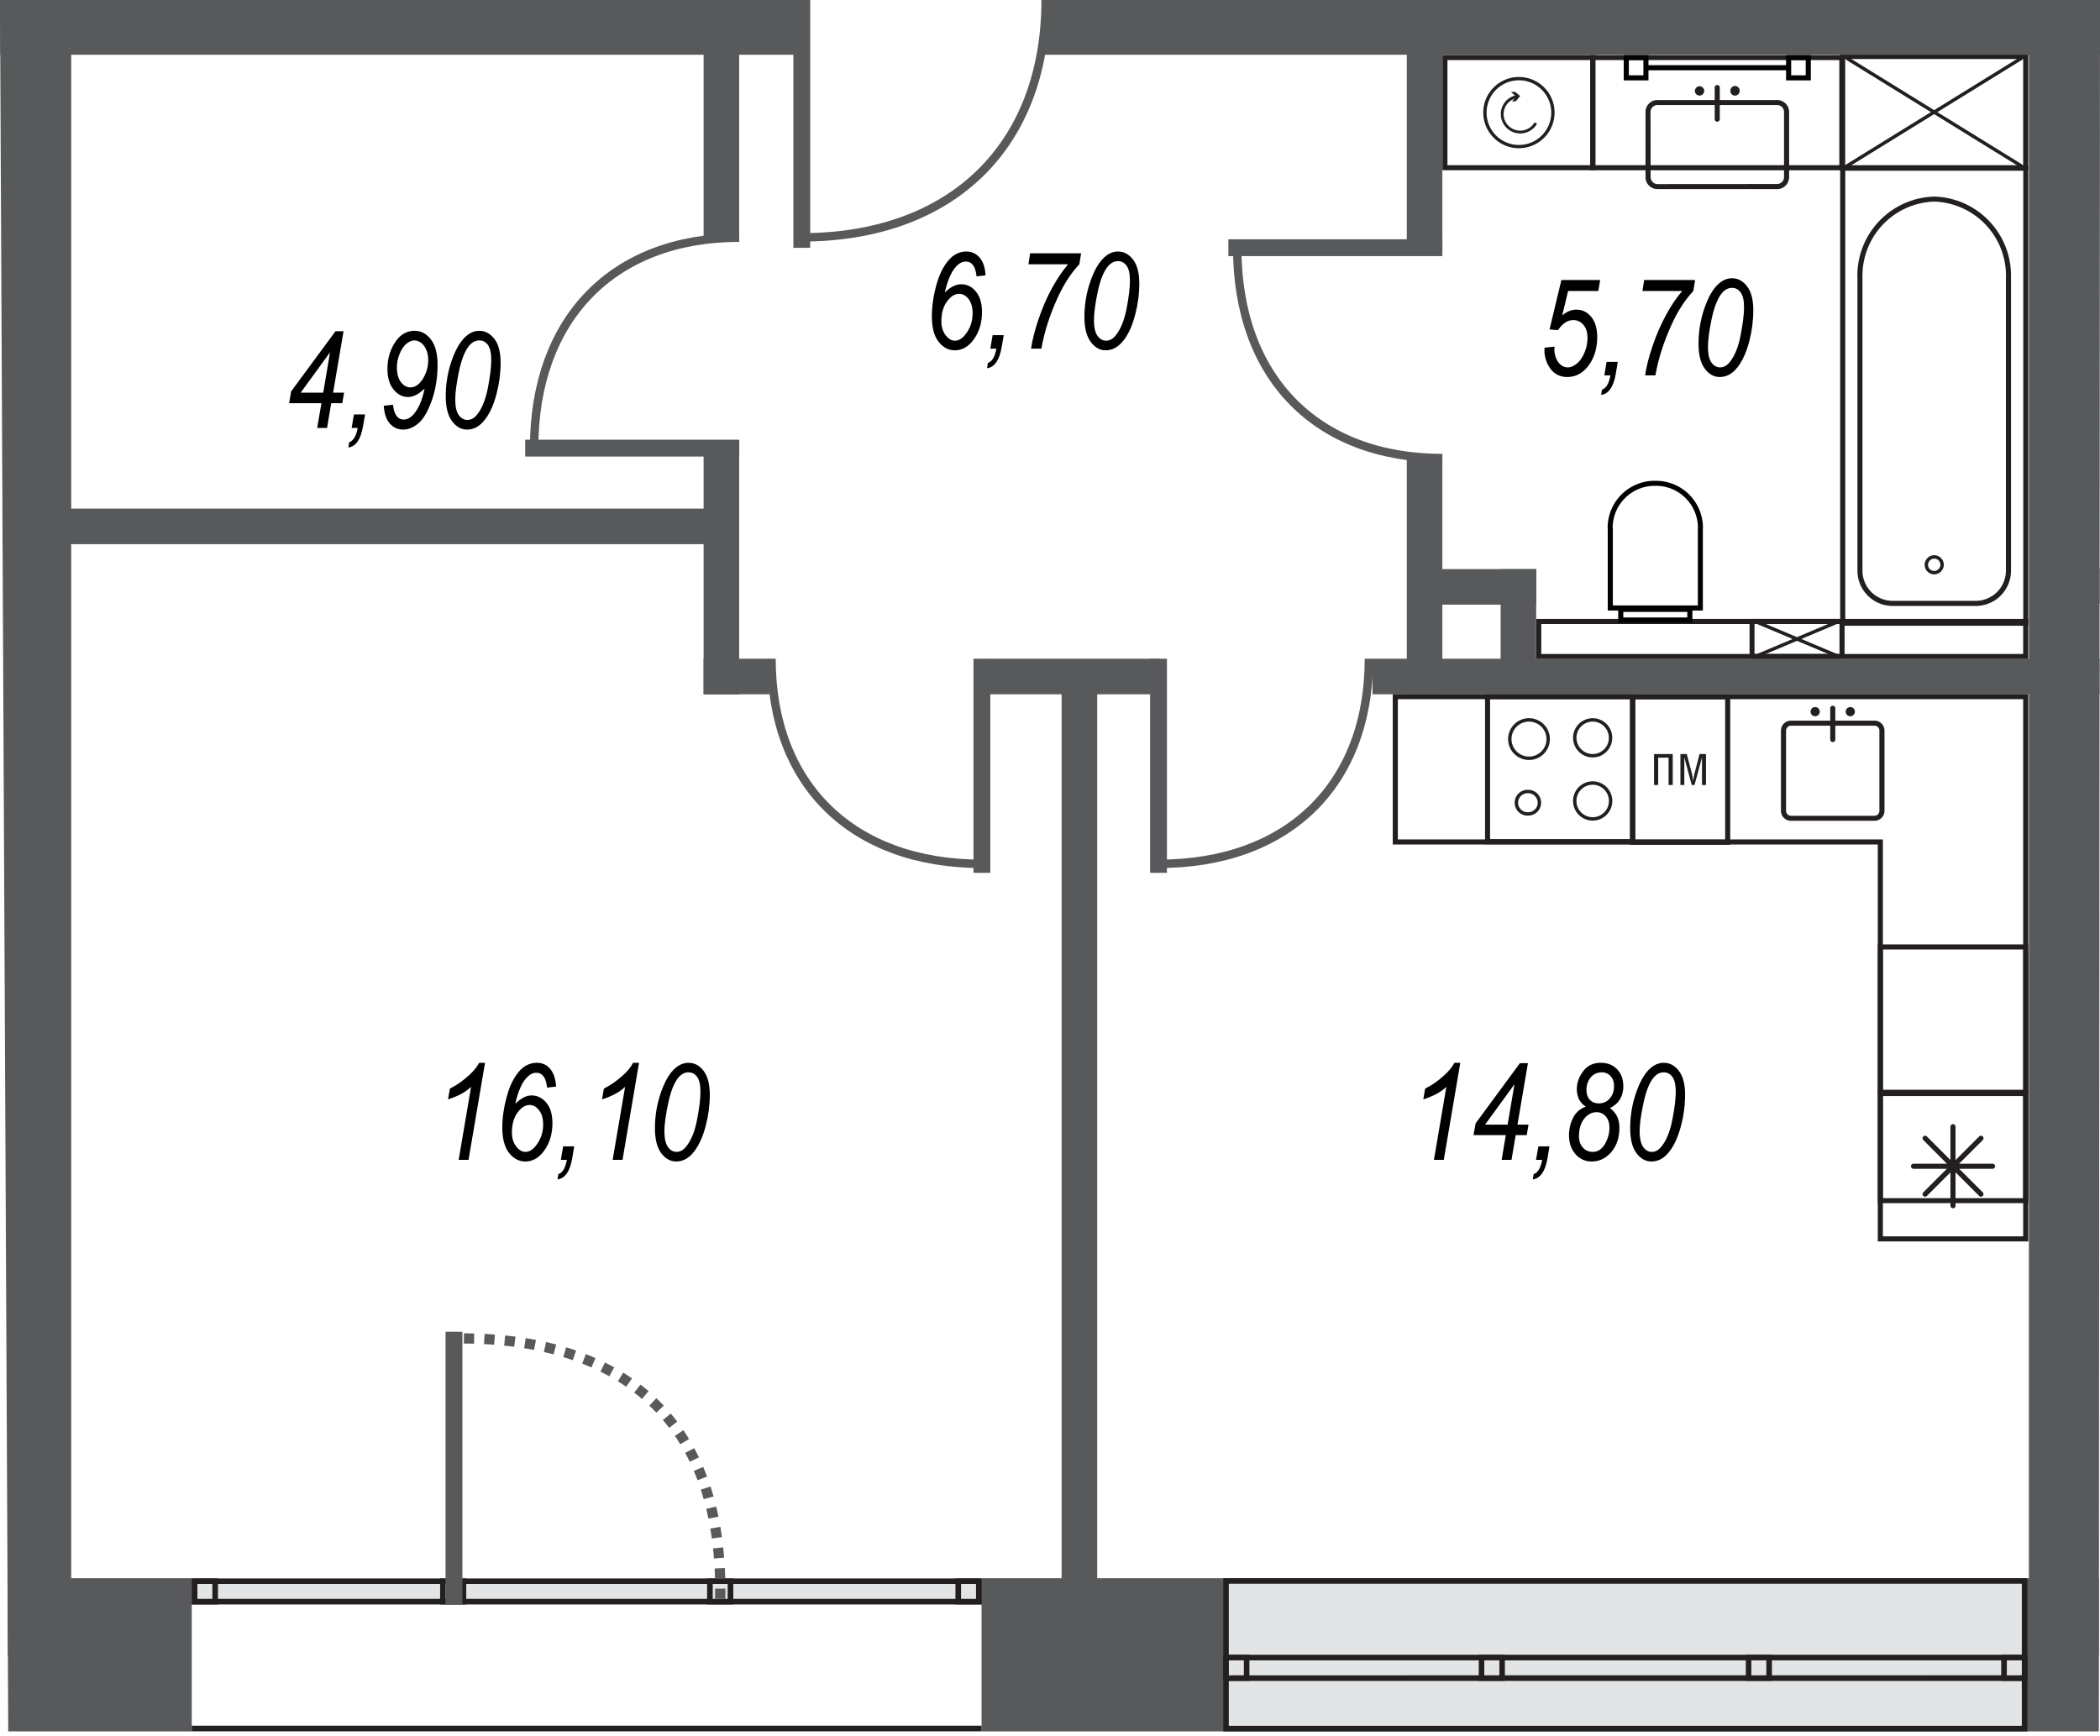 <svg version="1.1" xmlns="http://www.w3.org/2000/svg" xmlns:xlink="http://www.w3.org/1999/xlink" viewBox="384.48 370.621 194.34 160.713" style="background:#E0E0E0"><path d="M394.267 531.334h-9.023l-.764-160.713h194.34l-.106 160.713H394.267Z" fill="none" stroke-width="0"></path><path d="M571.357 516.154h-96.254v13.653h-73.265v-13.653h-10.882V375.141l67.253.005h113.148v141.008Z" fill="none" stroke-width="0"></path><clipPath id="a"><path d="M394.267 531.334h-9.023l-.764-160.713h194.34l-.106 160.713H394.267Z" fill="none" stroke-width="0"></path></clipPath><g data-name="Layer 1" clip-path="url(#a)"><g data-name="Слой 1"><g data-name="3096719821200"><g data-name="Layer 1-2"><path d="M531.658 385.91h-13.227v-9.73h13.227v9.73Zm.473-10.203h-14.164v10.668h14.164v-10.668Z" fill="#231f20" stroke-width="0"></path><path d="M525.045 384.344a3.31 3.31 0 0 1-3.3-3.307c0-1.818 1.481-3.29 3.3-3.29s3.299 1.472 3.299 3.29v.008a3.296 3.296 0 0 1-3.3 3.291v.008Zm0-6.29a2.99 2.99 0 1 0 0 5.984 2.992 2.992 0 0 0 0-5.985Zm0 0Z" fill="#231f20" stroke-width="0"></path><path d="M526.493 381.943c-.275.48-.779.771-1.33.771-.85 0-1.536-.693-1.536-1.535v-.008a1.514 1.514 0 0 1 .985-1.401l-.213.26.37-.04.394-.48-.48-.394-.378.032.385.315a1.768 1.768 0 0 0-1.322 1.708v.008a1.8 1.8 0 0 0 1.795 1.795 1.81 1.81 0 0 0 1.559-.897l-.229-.134Zm45.226 46.13h-16.472v-41.65h16.472v41.65Zm.464-42.123h-17.408v42.588h17.408V385.95Z" fill="#231f20" stroke-width="0"></path><path d="M563.475 389.28a6.862 6.862 0 0 1 6.645 6.859c0 .07 0 .133-.008.196v27.1a2.795 2.795 0 0 1-2.684 2.796h-7.898a2.796 2.796 0 0 1-2.692-2.795v-27.297a6.86 6.86 0 0 1 6.637-6.858Zm0-.464a7.32 7.32 0 0 0-7.11 7.315c0 .07.008.141.008.204v27.109a3.261 3.261 0 0 0 3.157 3.26h7.898a3.261 3.261 0 0 0 3.157-3.26V396.13c0-3.96-3.15-7.205-7.11-7.315Z" fill="#231f20" stroke-width="0"></path><path d="M564.207 422.877a.73.73 0 0 0-.724-.709c-.402 0-.732.33-.732.732s.33.725.732.725a.741.741 0 0 0 .724-.74v-.008Z" fill="none" stroke="#231f20" stroke-miterlimit="18.05" stroke-width=".315"></path><path d="M571.71 431.152h-44.595v-2.772h44.596v2.772Zm.473-3.244h-45.54v3.716h45.54v-3.716Z" fill="#231f20" stroke-width="0"></path><path d="M537.666 415.586h.055c2.118 0 3.85 1.7 3.89 3.826 0 .063-.008.181-.008.213v7.031h-7.866v-7.062s-.016-.119-.016-.182a3.895 3.895 0 0 1 3.89-3.826h.055Zm0-.465h-.055a4.35 4.35 0 0 0-4.354 4.291c0 .071.008.213.008.213v7.503h8.802v-7.495s.008-.15.008-.22a4.349 4.349 0 0 0-4.346-4.292h-.063Zm0 0Z" fill="#010101" stroke-width="0"></path><path d="M540.626 427.774h-5.92v-.512h5.92v.512Zm.473-.976h-6.866v1.448h6.866v-1.448Z" fill="#010101" stroke-width="0"></path><path d="M554.696 385.91h-22.589v-9.73h22.59v9.73Zm.473-10.195h-23.534v10.668h23.534v-10.668Z" fill="#231f20" stroke-width="0"></path><path d="M548.94 380.344c.355 0 .638.284.638.638v6.04a.639.639 0 0 1-.637.629l-11.078.008a.644.644 0 0 1-.63-.638l-.008-6.039c0-.354.283-.638.638-.638h11.078Zm0-.464h-11.077c-.607 0-1.103.488-1.103 1.094v6.047c0 .606.496 1.102 1.103 1.102h11.078c.614 0 1.102-.496 1.11-1.102v-6.039a1.107 1.107 0 0 0-1.11-1.102Zm0 0Zm-4.33-.843c0 .237.197.433.433.433s.433-.196.433-.433a.43.43 0 1 0-.858 0h-.008Zm0 0Zm-3.283 0a.433.433 0 0 0 .866-.007c0-.237-.197-.426-.433-.426s-.425.197-.433.433Zm0 0Z" fill="#231f20" stroke-width="0"></path><path fill="none" stroke="#231f20" stroke-linecap="round" stroke-miterlimit="18.05" stroke-width=".472" d="M543.398 378.722v2.93"></path><path d="M551.586 377.589h-1.346v-1.41h1.346v1.41Zm.473-1.874h-2.292v2.346h2.292v-2.346Zm-15.495 1.874h-1.347v-1.41h1.347v1.41Zm.472-1.874h-2.291v2.346h2.29v-2.346Z" fill="#010101" stroke-width="0"></path><path fill="none" stroke="#010101" stroke-linecap="round" stroke-linejoin="round" stroke-width=".472" d="M549.846 376.888h-12.81"></path><path d="M554.712 431.152h-7.866v-2.78h7.866v2.78Zm.472-3.244h-8.794v3.708h8.794v-3.708Z" fill="#231f20" stroke-width="0"></path><path fill="none" stroke="#231f20" stroke-linejoin="round" stroke-width=".315" d="m554.877 431.49-8.188-3.448m8.188-.008-8.212 3.464"></path><path d="M571.71 385.91h-16.47v-9.825h16.47v9.826Zm.473-10.29h-17.416v10.755h17.416V375.62Z" fill="#231f20" stroke-width="0"></path><path fill="none" stroke="#231f20" stroke-linejoin="round" stroke-width=".315" d="m571.577 386.005-16.204-10.007m16.204-.008-16.25 10.039"></path><path d="M571.71 435.333v46.185h-12.983v-33.202h-44.886v-12.983h57.87Zm.473-.473h-58.815v13.928h44.887v33.195h13.928V434.86Z" fill="#231f20" stroke-width="0"></path><path d="M535.359 448.292h-12.983v-12.96h12.983v12.96Zm.465-13.432H521.91v13.905h13.913V434.86Z" fill="#231f20" stroke-width="0"></path><path d="M527.753 439.033v-.008a1.776 1.776 0 1 0-1.772 1.78c.977 0 1.772-.796 1.772-1.78v.008Zm-.811 5.889c0-.574-.464-1.039-1.031-1.039a1.037 1.037 0 1 0 0 2.07c.567 0 1.031-.464 1.031-1.03Zm6.582-6.007v-.008c0-.913-.74-1.653-1.653-1.653a1.657 1.657 0 1 0 0 3.315c.913 0 1.653-.74 1.653-1.654Z" fill="none" stroke="#231f20" stroke-miterlimit="18.05" stroke-width=".315"></path><circle cx="531.871" cy="444.757" r="1.661" fill="none" stroke="#231f20" stroke-miterlimit="18.05" stroke-width=".315"></circle><path d="M544.13 448.34h-8.354v-12.992h8.354v12.991Zm.472-13.456h-9.29v13.928h9.29v-13.928Z" fill="#231f20" stroke-width="0"></path><path fill="#231f20" stroke-width="0" d="M539.28 440.41v2.867h-.386v-2.527h-.96v2.527h-.386v-2.866h1.732zm1.299 0 .496 1.89c.032.134.063.386.095.583h.007c.032-.197.056-.425.095-.582l.488-1.89h.598v2.866h-.37v-2.528h-.007l-.685 2.528h-.26l-.677-2.528h-.008v2.528h-.362v-2.866h.59Zm31.14 31.077h-12.992v-12.983h12.992v12.983Zm.464-13.455h-13.928v13.928h13.928v-13.928Z"></path><path d="M571.71 485.053h-12.983V472.07h12.984v12.983Zm.473-13.455h-13.928v13.928h13.928v-13.928Z" fill="#231f20" stroke-width="0"></path><path fill="none" stroke="#231f20" stroke-linecap="round" stroke-miterlimit="18.05" stroke-width=".472" d="M565.215 482.219v-7.315m-3.653 3.662h7.314m-1.071 2.582-5.172-5.173m0 5.173 5.172-5.173"></path><path d="M557.956 437.789a.45.45 0 0 1 .449.457v7.424a.455.455 0 0 1-.45.457h-7.731a.457.457 0 0 1-.457-.457v-7.424c0-.252.205-.457.457-.457h7.732Zm0-.464h-7.732a.924.924 0 0 0-.93.92v7.425c0 .512.418.921.93.921h7.732a.922.922 0 0 0 .92-.92v-7.425a.917.917 0 0 0-.92-.921Zm0 0Zm-2.669-.835c0 .236.189.425.425.425s.425-.189.425-.425-.189-.425-.425-.425-.425.189-.425.425Zm0 0Zm-3.252 0c0 .236.189.425.425.425s.425-.189.425-.425-.189-.425-.425-.425-.425.189-.425.425Zm0 0Z" fill="#231f20" stroke-width="0"></path><path fill="none" stroke="#231f20" stroke-linecap="round" stroke-miterlimit="18.05" stroke-width=".472" d="M554.09 436.175v2.897"></path><path fill="#58595b" stroke-width="0" d="M572.238 370.62h6.59v153.17h-6.59zm-187.758 0h6.59v153.17h-6.59z"></path><path fill="#58595b" stroke-width="0" d="M481.166 370.62h121.448v5.071H481.166zm-193.584 0h170.972v5.071H287.582zm235.77 52.682h3.291v10.487h-3.291zm50.146-.102h13.81v3.29h-13.81zm0 8.393h13.81v3.29h-13.81zm-97.505 0h15.77v3.29h-15.77zm-87.749-13.897h63.003v3.291h-63.003zm61.35 13.897h6.086v3.29h-6.086z"></path><path fill="#58595b" stroke-width="0" d="M449.594 411.964h3.29v22.928h-3.29zm0-38.808h3.29v19.558h-3.29zm33.131 59.374h3.291v86.6h-3.291zm31.943-19.629h3.29v21.99h-3.29zm0-38.541h3.29v19.684h-3.29z"></path><path fill="#58595b" stroke-width="0" d="M511.495 431.593h64.034v3.29h-64.034zm3.582-8.299h11.574v3.291h-11.574zm-191.144-5.598h63.004v3.291h-63.004zm151.383 99.001h117.779v14.18H475.316zm-190.514 0h117.425v14.18H284.802z"></path><path d="M458.68 392.588c13.88 0 22.565-8.456 22.565-21.967" fill="none" stroke="#58595b" stroke-miterlimit="18.05" stroke-width=".779"></path><path fill="none" stroke="#58595b" stroke-miterlimit="18.05" stroke-width="1.559" d="M458.68 370.62v22.936"></path><path d="M475.348 450.576c-11.984 0-19.471-7.307-19.471-18.983" fill="none" stroke="#58595b" stroke-miterlimit="18.05" stroke-width=".779"></path><path fill="none" stroke="#58595b" stroke-miterlimit="18.05" stroke-width="1.559" d="M475.348 431.593v19.817"></path><path d="M433.91 412.098c0-11.983 7.306-19.479 18.982-19.479" fill="none" stroke="#58595b" stroke-miterlimit="18.05" stroke-width=".779"></path><path fill="none" stroke="#58595b" stroke-miterlimit="18.05" stroke-width="1.559" d="M452.893 412.098h-19.81"></path><path d="M491.693 450.576c11.983 0 19.47-7.307 19.47-18.983" fill="none" stroke="#58595b" stroke-miterlimit="18.05" stroke-width=".779"></path><path fill="none" stroke="#58595b" stroke-miterlimit="18.05" stroke-width="1.559" d="M491.693 431.593v19.817"></path><path d="M498.976 393.548c0 11.984 7.314 19.471 18.983 19.471" fill="none" stroke="#58595b" stroke-miterlimit="18.05" stroke-width=".779"></path><path fill="none" stroke="#58595b" stroke-miterlimit="18.05" stroke-width="1.559" d="M517.959 393.548h-19.802"></path><path fill="#e3e4e5" stroke-width="0" d="M497.936 516.949h73.908v13.668h-73.908z"></path><path d="M571.585 530.357h-73.389v-13.149h73.389v13.15Zm.511-13.66h-74.411v14.18h74.412v-14.18Z" fill="#231f20" stroke-width="0"></path><path fill="#e3e4e5" stroke-width="0" d="M497.936 524.043h73.916v1.897h-73.916z"></path><path d="M498.204 524.302h73.389v1.378l-73.389.008v-1.386Zm-.52 1.898h74.428v-2.417h-74.427v2.417Z" fill="#231f20" stroke-width="0"></path><path fill="#e3e4e5" stroke-width="0" d="M497.936 524.043h1.906v1.897h-1.906z"></path><path d="M498.204 524.302h1.386v1.378l-1.386.008v-1.386Zm-.52 1.898h2.418v-2.417h-2.417v2.417Z" fill="#231f20" stroke-width="0"></path><path fill="#e3e4e5" stroke-width="0" d="M569.94 524.043h1.904v1.897h-1.905z"></path><path d="M570.199 524.302h1.386v1.378l-1.386.008v-1.386Zm-.52 1.898h2.418v-2.417h-2.418v2.417Z" fill="#231f20" stroke-width="0"></path><path fill="#e3e4e5" stroke-width="0" d="M521.58 524.043h1.906v1.897h-1.906z"></path><path d="M521.84 524.302h1.394v1.378l-1.394.008v-1.386Zm-.512 1.898h2.418v-2.417h-2.418v2.417Z" fill="#231f20" stroke-width="0"></path><path fill="#e3e4e5" stroke-width="0" d="M546.303 524.043h1.905v1.897h-1.905z"></path><path d="M546.555 524.302h1.386v1.378l-1.386.008v-1.386Zm-.512 1.898h2.417v-2.417h-2.417v2.417Z" fill="#231f20" stroke-width="0"></path><path fill="#e3e4e5" stroke-width="0" d="M402.479 516.972h72.577v1.898H402.48z"></path><path d="M402.739 517.232h72.065v1.378H402.74v-1.378Zm-.512 1.898h73.097v-2.41h-73.097v2.41Z" fill="#231f20" stroke-width="0"></path><path fill="#e3e4e5" stroke-width="0" d="M473.15 516.972h1.906v1.898h-1.905z"></path><path d="M473.419 517.232h1.385v1.378h-1.385v-1.378Zm-.52 1.898h2.425v-2.41h-2.425v2.41Z" fill="#231f20" stroke-width="0"></path><path fill="#e3e4e5" stroke-width="0" d="M402.487 516.972h1.905v1.898h-1.905z"></path><path d="M402.747 517.232h1.385v1.378h-1.385v-1.378Zm-.512 1.898h2.417v-2.41h-2.417v2.41Z" fill="#231f20" stroke-width="0"></path><path fill="#e3e4e5" stroke-width="0" d="M450.176 516.972h1.913v1.898h-1.913z"></path><path d="M450.436 517.232h1.386v1.378h-1.386v-1.378Zm-.52 1.898h2.425v-2.41h-2.425v2.41Z" fill="#231f20" stroke-width="0"></path><path fill="#e3e4e5" stroke-width="0" d="M425.461 516.972h1.906v1.898h-1.906z"></path><path d="M425.721 517.232h1.386v1.378h-1.386v-1.378Zm-.512 1.898h2.418v-2.41h-2.418v2.41Z" fill="#231f20" stroke-width="0"></path><path fill="none" stroke="#58595b" stroke-miterlimit="18.05" stroke-width="1.559" d="M426.493 519.13v-25.243"></path><path fill="none" stroke="#231f20" stroke-miterlimit="18.05" stroke-width=".52" d="M402.227 530.609h73.09"></path></g></g><path d="M451.129 518.61c.315-16.085-8.535-24.132-24.046-24.109" fill="none" stroke="#58595b" stroke-dasharray="0 0 0 0 0 0 .945 .945" stroke-miterlimit="18.05" stroke-width=".945"></path><g data-name="3096336917168" stroke-width="0"><path d="m527.415 402.8.92-.095-.007.283c0 .292.063.575.181.843.126.275.284.472.465.598a1 1 0 0 0 .59.197c.26 0 .528-.11.803-.323.284-.212.528-.55.725-1s.299-.913.299-1.401c0-.512-.126-.921-.378-1.213a1.175 1.175 0 0 0-.937-.44c-.528 0-1 .314-1.41.929l-.787-.063 1.095-4.575h3.59l-.173 1.016h-2.795l-.544 2.267c.41-.362.85-.543 1.307-.543.544 0 1 .22 1.37.661s.56 1.063.56 1.866c0 1.11-.3 2.032-.89 2.764-.512.63-1.142.945-1.898.945-.393 0-.74-.103-1.047-.3s-.559-.495-.756-.905a2.962 2.962 0 0 1-.291-1.323l.008-.189Z"></path><path data-name="1 111" d="M536.729 405.366c.102-.78.33-1.685.685-2.716.346-1.04.764-1.992 1.244-2.874.472-.874.976-1.614 1.496-2.22h-3.677l.158-1.016h4.716l-.166 1.016c-.771.826-1.448 1.866-2.015 3.118-.725 1.598-1.229 3.165-1.496 4.692h-.945Z"></path><path data-name="2 112" d="m532.95 405.366.212-1.252h1.032l-.181 1.087c-.205 1.212-.662 1.874-1.362 1.976l.078-.488c.394-.134.654-.575.78-1.323h-.56Z"></path><path data-name="3 113" d="M541.666 402.43c0-1.134.18-2.22.543-3.268.362-1.055.795-1.81 1.307-2.268.393-.346.803-.52 1.252-.52.543 0 1.015.253 1.393.749.386.504.575 1.236.575 2.204 0 .96-.126 1.914-.362 2.85-.315 1.197-.748 2.087-1.307 2.677-.417.441-.906.662-1.44.662-.544 0-1-.26-1.387-.78s-.574-1.29-.574-2.307Zm.874.275c0 .661.102 1.15.314 1.457.22.307.489.464.811.464.339 0 .646-.173.914-.52.449-.566.78-1.385.984-2.464.205-1.07.315-1.929.315-2.567 0-.645-.102-1.11-.315-1.385-.205-.284-.472-.426-.803-.426-.354 0-.677.174-.953.512-.386.488-.7 1.284-.929 2.378-.228 1.102-.338 1.953-.338 2.551Z"></path><path d="m517.18 477.975 1.149-6.755c-.504.48-1.213.866-2.134 1.157l.173-1c.59-.283 1.173-.693 1.756-1.22.44-.394.756-.788.953-1.166h.543l-1.528 8.984h-.913Z"></path><path data-name="1 121" d="m526.627 477.975.22-1.252h1.024l-.18 1.095c-.205 1.212-.662 1.866-1.363 1.968l.079-.488c.394-.134.653-.575.787-1.323h-.567Z"></path><path data-name="2 122" d="M535.343 475.038c0-1.126.181-2.22.543-3.267.363-1.055.804-1.811 1.315-2.268.386-.338.803-.511 1.244-.511.552 0 1.016.244 1.402.747.378.497.575 1.229.575 2.205 0 .96-.126 1.905-.37 2.85-.308 1.19-.748 2.079-1.307 2.67-.418.44-.898.66-1.441.66-.536 0-1-.26-1.386-.779s-.575-1.283-.575-2.307Zm.874.276c0 .661.11 1.15.323 1.464.213.307.48.457.81.457.34 0 .639-.173.906-.52.45-.566.78-1.385.985-2.456.212-1.07.315-1.93.315-2.575s-.103-1.11-.308-1.386a.957.957 0 0 0-.803-.425c-.362 0-.677.174-.952.512-.394.488-.701 1.284-.93 2.378-.228 1.102-.346 1.953-.346 2.55Z"></path><path data-name="3 123" d="m523.446 477.975.386-2.291h-2.992l.197-1.087 4.102-5.574h.74l-.968 5.692h1.024l-.166.969h-1.023l-.386 2.291h-.914Zm.552-3.26.637-3.74-2.724 3.74h2.087Z"></path><path data-name="4 124" d="M531.241 473.054a1.844 1.844 0 0 1-.63-.677 2.147 2.147 0 0 1-.204-.953c0-.574.189-1.125.582-1.645.386-.528.937-.788 1.646-.788.606 0 1.11.197 1.496.599.386.401.575.929.575 1.575 0 .456-.103.85-.308 1.196s-.511.614-.929.82c.307.235.528.503.67.794.133.3.204.638.204 1.032 0 .921-.252 1.669-.756 2.252-.496.574-1.102.866-1.803.866-.598 0-1.094-.22-1.496-.67-.401-.456-.606-1.039-.606-1.755a3.6 3.6 0 0 1 .213-1.236c.141-.386.315-.685.535-.906.213-.22.48-.394.811-.504Zm.055-1.574c0 .393.103.708.307.929.213.228.489.338.835.338.394 0 .732-.142 1-.44s.41-.678.41-1.15c0-.394-.11-.709-.323-.937a1.081 1.081 0 0 0-.827-.347c-.252 0-.488.071-.7.197-.214.134-.379.33-.513.59a1.813 1.813 0 0 0-.189.82Zm-.693 4.298c0 .441.126.796.363 1.063.244.26.543.394.913.394.457 0 .835-.236 1.118-.716.283-.489.425-.993.425-1.528 0-.44-.118-.787-.346-1.047a1.078 1.078 0 0 0-.85-.378c-.442 0-.82.197-1.142.606-.315.402-.48.937-.48 1.606Z"></path><path d="M471.915 397.697c.26-.251.512-.448.763-.574.252-.126.496-.19.748-.19.544 0 1 .221 1.37.678s.56 1.086.56 1.89c0 1.039-.284 1.92-.843 2.645-.472.598-1.024.898-1.67.898-.59 0-1.094-.268-1.503-.796-.417-.535-.622-1.315-.622-2.346 0-.913.142-1.897.425-2.929.291-1.04.7-1.827 1.236-2.386.441-.456.953-.685 1.536-.685.488 0 .897.19 1.22.56s.504.913.551 1.645l-.834.094c-.095-.913-.426-1.37-1-1.37-.252 0-.48.095-.701.284-.323.275-.59.67-.803 1.181a8.425 8.425 0 0 0-.433 1.401Zm-.315 2.67c0 .52.134.944.393 1.283s.552.504.867.504c.362 0 .708-.22 1.031-.67.402-.543.598-1.172.598-1.881 0-.543-.126-.976-.37-1.3-.252-.322-.543-.487-.881-.487-.402 0-.772.236-1.118.708-.347.465-.52 1.079-.52 1.843Z"></path><path data-name="1 125" d="M479.898 402.894c.11-.78.339-1.685.685-2.716.355-1.04.764-1.992 1.244-2.874.48-.874.977-1.614 1.496-2.22h-3.669l.158-1.016h4.716l-.165 1.016c-.78.826-1.449 1.866-2.016 3.117-.732 1.599-1.228 3.166-1.496 4.693h-.953Z"></path><path data-name="2 126" d="m476.127 402.894.213-1.252h1.031l-.189 1.087c-.205 1.212-.653 1.874-1.354 1.976l.07-.488c.394-.134.662-.575.788-1.323h-.559Z"></path><path data-name="3 127" d="M484.835 399.957c0-1.134.181-2.22.543-3.267.363-1.055.803-1.811 1.315-2.268.386-.346.803-.52 1.244-.52.551 0 1.016.252 1.402.748.386.504.574 1.237.574 2.213 0 .953-.125 1.905-.37 2.842-.307 1.197-.74 2.087-1.307 2.677-.417.441-.897.662-1.44.662-.536 0-.992-.26-1.378-.78s-.583-1.291-.583-2.307Zm.882.276c0 .661.102 1.15.315 1.456.22.307.488.465.81.465.34 0 .647-.173.914-.52.449-.567.772-1.386.984-2.456.205-1.079.307-1.937.307-2.575 0-.646-.102-1.11-.307-1.386-.204-.283-.472-.425-.803-.425-.354 0-.677.173-.952.512-.394.488-.701 1.283-.93 2.378-.228 1.102-.338 1.952-.338 2.55Z"></path><path d="m413.832 410.232.394-2.291h-2.992l.19-1.095 4.101-5.566h.748l-.968 5.685h1.015l-.165.976h-1.024l-.385 2.291h-.914Zm.56-3.268.63-3.731-2.717 3.731h2.086Z"></path><path data-name="1 128" d="m419.997 408.177.85-.094c.11.913.442 1.37.985 1.37.362 0 .693-.19.992-.567.433-.544.748-1.307.945-2.292-.323.292-.599.497-.843.607-.236.11-.464.165-.685.165-.512 0-.96-.228-1.338-.693-.378-.464-.567-1.102-.567-1.913 0-.898.228-1.709.693-2.433.464-.724 1.07-1.086 1.826-1.086.59 0 1.095.267 1.504.803.41.543.614 1.314.614 2.338 0 1.189-.18 2.291-.535 3.307-.362 1.016-.772 1.716-1.228 2.102-.45.394-.93.59-1.425.59-.489 0-.906-.188-1.237-.566-.322-.37-.511-.921-.55-1.638Zm1.213-3.543c0 .575.126 1.023.37 1.354.252.323.543.488.874.488.456 0 .85-.283 1.196-.85.3-.52.457-1.07.457-1.67 0-.361-.063-.684-.189-.975-.126-.284-.291-.504-.488-.638a1.01 1.01 0 0 0-.598-.213c-.237 0-.473.095-.717.292-.252.196-.464.503-.638.92a3.273 3.273 0 0 0-.267 1.292Z"></path><path data-name="2 129" d="m417.021 410.232.213-1.252h1.031l-.189 1.087c-.205 1.212-.653 1.874-1.354 1.976l.07-.488c.395-.134.654-.583.788-1.323h-.559Z"></path><path data-name="3 130" d="M425.73 407.287c0-1.126.18-2.212.542-3.267.363-1.047.804-1.803 1.315-2.26.386-.346.803-.52 1.244-.52.551 0 1.016.252 1.402.749.386.496.575 1.236.575 2.204 0 .96-.126 1.913-.37 2.85-.308 1.197-.74 2.087-1.307 2.677-.418.441-.898.662-1.441.662-.536 0-.992-.26-1.378-.78s-.583-1.291-.583-2.315Zm.881.276c0 .67.102 1.157.315 1.464.22.307.488.465.811.465.339 0 .646-.173.913-.52.45-.567.772-1.385.984-2.464.205-1.07.308-1.93.308-2.567 0-.645-.103-1.11-.308-1.393-.204-.276-.472-.418-.803-.418-.354 0-.677.173-.952.512-.394.488-.701 1.283-.93 2.378-.228 1.102-.338 1.952-.338 2.543Z"></path><path d="m426.926 477.975 1.15-6.755c-.504.48-1.213.866-2.134 1.157l.173-1c.59-.283 1.173-.693 1.756-1.22.44-.394.756-.788.952-1.166h.544l-1.528 8.984h-.913Z"></path><path data-name="1 135" d="m436.382 477.975.212-1.252h1.024l-.181 1.095c-.205 1.212-.661 1.866-1.362 1.968l.079-.488c.393-.134.653-.575.787-1.323h-.56Z"></path><path data-name="2 136" d="M445.09 475.038c0-1.126.181-2.22.543-3.267.362-1.055.803-1.811 1.315-2.268.386-.338.803-.511 1.244-.511.551 0 1.016.244 1.402.747.377.497.574 1.229.574 2.205 0 .96-.126 1.905-.37 2.85-.307 1.19-.748 2.079-1.307 2.67-.417.44-.897.66-1.44.66-.536 0-1-.26-1.386-.779s-.575-1.283-.575-2.307Zm.874.276c0 .661.11 1.15.323 1.464.212.307.48.457.81.457.34 0 .638-.173.906-.52.449-.566.78-1.385.984-2.456.213-1.07.315-1.93.315-2.575s-.102-1.11-.307-1.386c-.205-.283-.472-.425-.803-.425-.362 0-.677.174-.953.512-.393.488-.7 1.284-.929 2.378-.228 1.102-.346 1.953-.346 2.55Z"></path><path data-name="3 137" d="M432.17 472.786c.26-.26.511-.448.763-.582a1.64 1.64 0 0 1 .74-.19c.544 0 1 .23 1.37.678.378.457.56 1.087.56 1.89 0 1.039-.284 1.92-.843 2.645-.465.599-1.024.898-1.661.898-.59 0-1.095-.268-1.512-.796-.41-.535-.622-1.314-.622-2.338 0-.921.142-1.897.433-2.937.283-1.031.7-1.826 1.228-2.385.45-.457.96-.677 1.544-.677.488 0 .897.18 1.212.55.323.37.512.922.559 1.646l-.835.103c-.094-.922-.433-1.378-1-1.378-.251 0-.488.094-.7.283-.33.276-.599.67-.803 1.181a7.06 7.06 0 0 0-.433 1.41Zm-.315 2.67c0 .511.134.937.393 1.275s.544.504.866.504c.363 0 .709-.22 1.032-.67a3.135 3.135 0 0 0 .598-1.881c0-.543-.126-.976-.378-1.3-.244-.322-.543-.487-.874-.487-.401 0-.771.236-1.118.708-.346.465-.52 1.087-.52 1.85Z"></path><path data-name="4 138" d="m441.177 477.975 1.15-6.755c-.505.48-1.213.866-2.134 1.157l.173-1c.582-.283 1.165-.693 1.756-1.22.44-.394.755-.788.944-1.166h.552l-1.528 8.984h-.913Z"></path></g></g></g></svg>